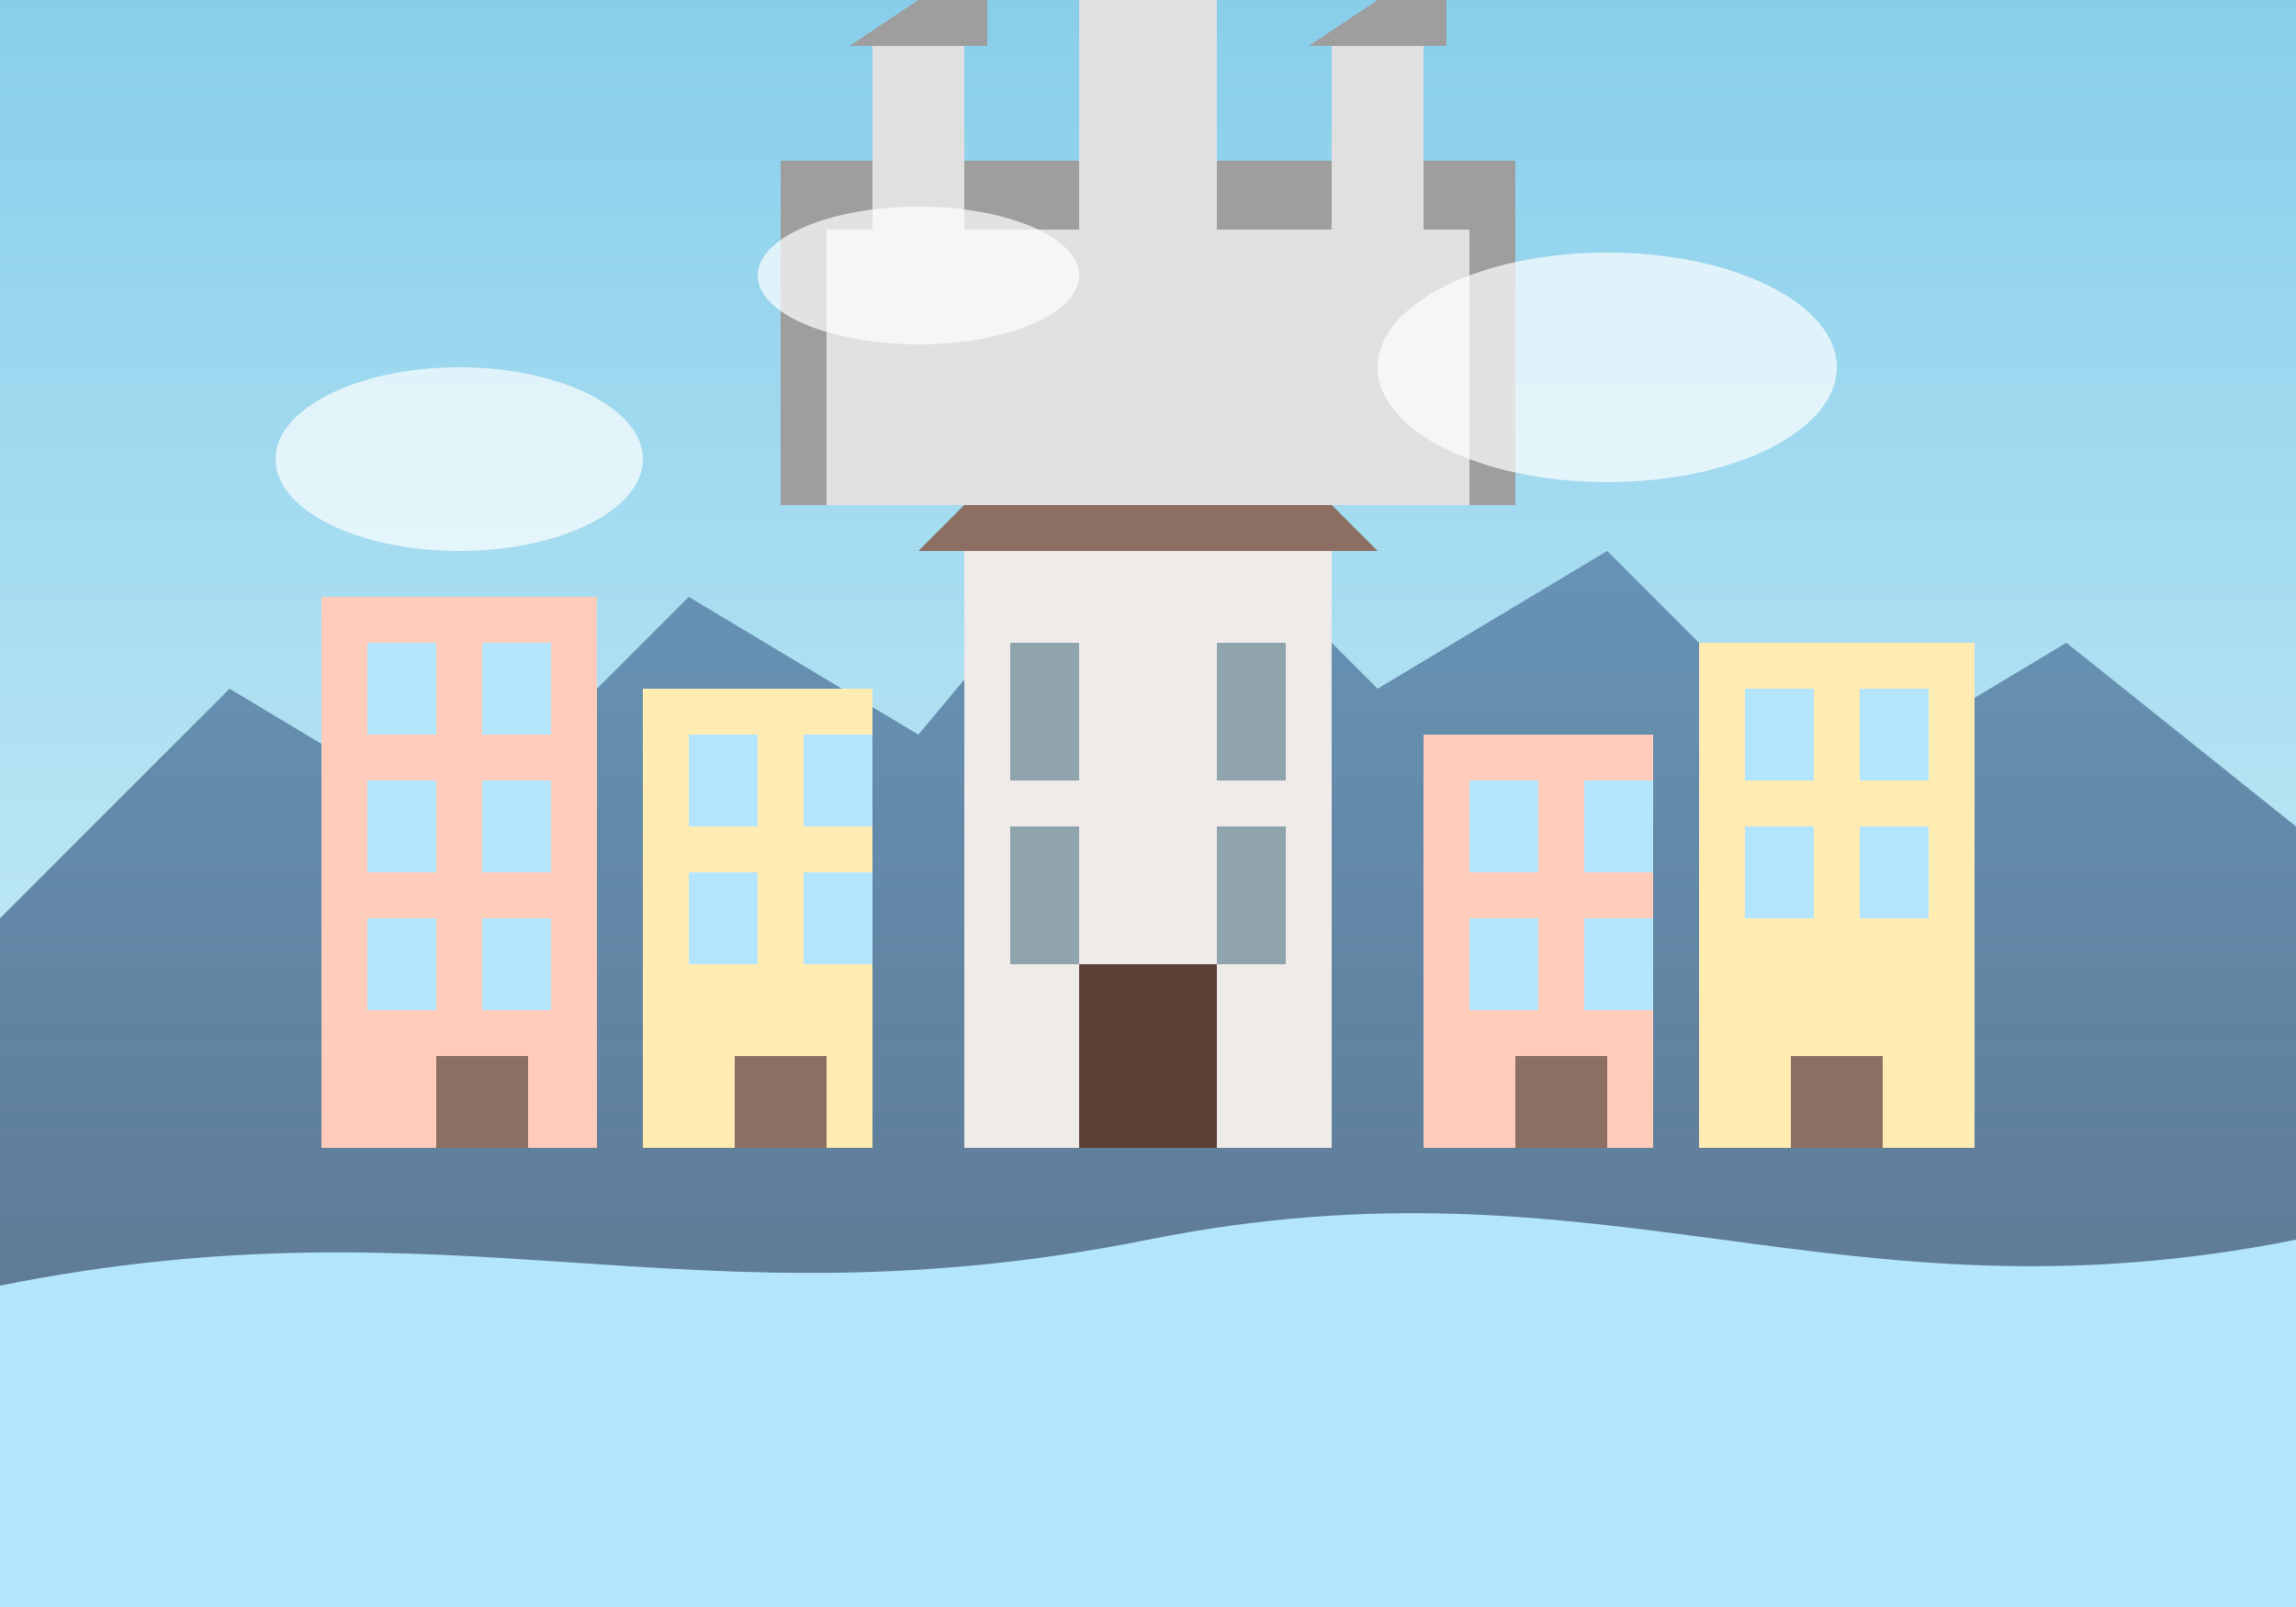 <svg xmlns="http://www.w3.org/2000/svg" width="500" height="350" viewBox="0 0 500 350">
  <rect x="0" y="0" width="500" height="350" fill="#333333" stroke="none"/>
  <defs>
    <linearGradient id="sky-gradient" x1="0%" y1="0%" x2="0%" y2="100%">
      <stop offset="0%" stop-color="#87CEEB" />
      <stop offset="100%" stop-color="#E0F7FA" />
    </linearGradient>
    <linearGradient id="mountain-gradient" x1="0%" y1="0%" x2="0%" y2="100%">
      <stop offset="0%" stop-color="#5A85AD" />
      <stop offset="100%" stop-color="#3A506B" />
    </linearGradient>
  </defs>
  
  <!-- Background Sky -->
  <rect width="500" height="350" fill="url(#sky-gradient)" />
  
  <!-- Mountains in Background -->
  <polygon points="0,200 50,150 100,180 150,130 200,160 250,100 300,150 350,120 400,170 450,140 500,180 500,350 0,350" fill="url(#mountain-gradient)" opacity="0.8" />
  
  <!-- River Salzach -->
  <path d="M0,280 C100,260 150,290 250,270 S400,290 500,270 L500,350 L0,350 Z" fill="#B3E5FC" />
  
  <!-- Salzburg Old Town -->
  <g transform="translate(250, 250)">
    <!-- Buildings - Left Side -->
    <rect x="-180" y="-120" width="60" height="120" fill="#FFCCBC" />
    <rect x="-170" y="-110" width="15" height="20" fill="#B3E5FC" />
    <rect x="-145" y="-110" width="15" height="20" fill="#B3E5FC" />
    <rect x="-170" y="-80" width="15" height="20" fill="#B3E5FC" />
    <rect x="-145" y="-80" width="15" height="20" fill="#B3E5FC" />
    <rect x="-170" y="-50" width="15" height="20" fill="#B3E5FC" />
    <rect x="-145" y="-50" width="15" height="20" fill="#B3E5FC" />
    <rect x="-155" y="-20" width="20" height="20" fill="#8D6E63" />
    
    <rect x="-110" y="-100" width="50" height="100" fill="#FFECB3" />
    <rect x="-100" y="-90" width="15" height="20" fill="#B3E5FC" />
    <rect x="-75" y="-90" width="15" height="20" fill="#B3E5FC" />
    <rect x="-100" y="-60" width="15" height="20" fill="#B3E5FC" />
    <rect x="-75" y="-60" width="15" height="20" fill="#B3E5FC" />
    <rect x="-90" y="-20" width="20" height="20" fill="#8D6E63" />
    
    <!-- Buildings - Right Side -->
    <rect x="120" y="-110" width="60" height="110" fill="#FFECB3" />
    <rect x="130" y="-100" width="15" height="20" fill="#B3E5FC" />
    <rect x="155" y="-100" width="15" height="20" fill="#B3E5FC" />
    <rect x="130" y="-70" width="15" height="20" fill="#B3E5FC" />
    <rect x="155" y="-70" width="15" height="20" fill="#B3E5FC" />
    <rect x="140" y="-20" width="20" height="20" fill="#8D6E63" />
    
    <rect x="60" y="-90" width="50" height="90" fill="#FFCCBC" />
    <rect x="70" y="-80" width="15" height="20" fill="#B3E5FC" />
    <rect x="95" y="-80" width="15" height="20" fill="#B3E5FC" />
    <rect x="70" y="-50" width="15" height="20" fill="#B3E5FC" />
    <rect x="95" y="-50" width="15" height="20" fill="#B3E5FC" />
    <rect x="80" y="-20" width="20" height="20" fill="#8D6E63" />
    
    <!-- Central Cathedral (Salzburg Cathedral) -->
    <rect x="-40" y="-130" width="80" height="130" fill="#EFEBE9" />
    <polygon points="-50,-130 0,-180 50,-130" fill="#8D6E63" />
    <rect x="-30" y="-110" width="15" height="30" fill="#90A4AE" />
    <rect x="15" y="-110" width="15" height="30" fill="#90A4AE" />
    <rect x="-30" y="-70" width="15" height="30" fill="#90A4AE" />
    <rect x="15" y="-70" width="15" height="30" fill="#90A4AE" />
    <rect x="-15" y="-40" width="30" height="40" fill="#5D4037" />
    
    <!-- Hohensalzburg Fortress -->
    <g transform="translate(0, -200)">
      <rect x="-70" y="0" width="140" height="60" fill="#E0E0E0" />
      <rect x="-80" y="0" width="10" height="60" fill="#9E9E9E" />
      <rect x="70" y="0" width="10" height="60" fill="#9E9E9E" />
      <rect x="-80" y="-15" width="160" height="15" fill="#9E9E9E" />
      
      <!-- Fortress Towers -->
      <rect x="-60" y="-40" width="20" height="40" fill="#E0E0E0" />
      <rect x="40" y="-40" width="20" height="40" fill="#E0E0E0" />
      <polygon points="-65,-40 -35,-60 -35,-40" fill="#9E9E9E" />
      <polygon points="35,-40 65,-60 65,-40" fill="#9E9E9E" />
      
      <!-- Central Tower -->
      <rect x="-15" y="-50" width="30" height="50" fill="#E0E0E0" />
      <polygon points="-20,-50 0,-80 20,-50" fill="#9E9E9E" />
    </g>
  </g>
  
  <!-- Clouds -->
  <g opacity="0.7">
    <ellipse cx="100" cy="100" rx="40" ry="20" fill="white" />
    <ellipse cx="350" cy="80" rx="50" ry="25" fill="white" />
    <ellipse cx="200" cy="60" rx="35" ry="15" fill="white" />
  </g>
</svg>
